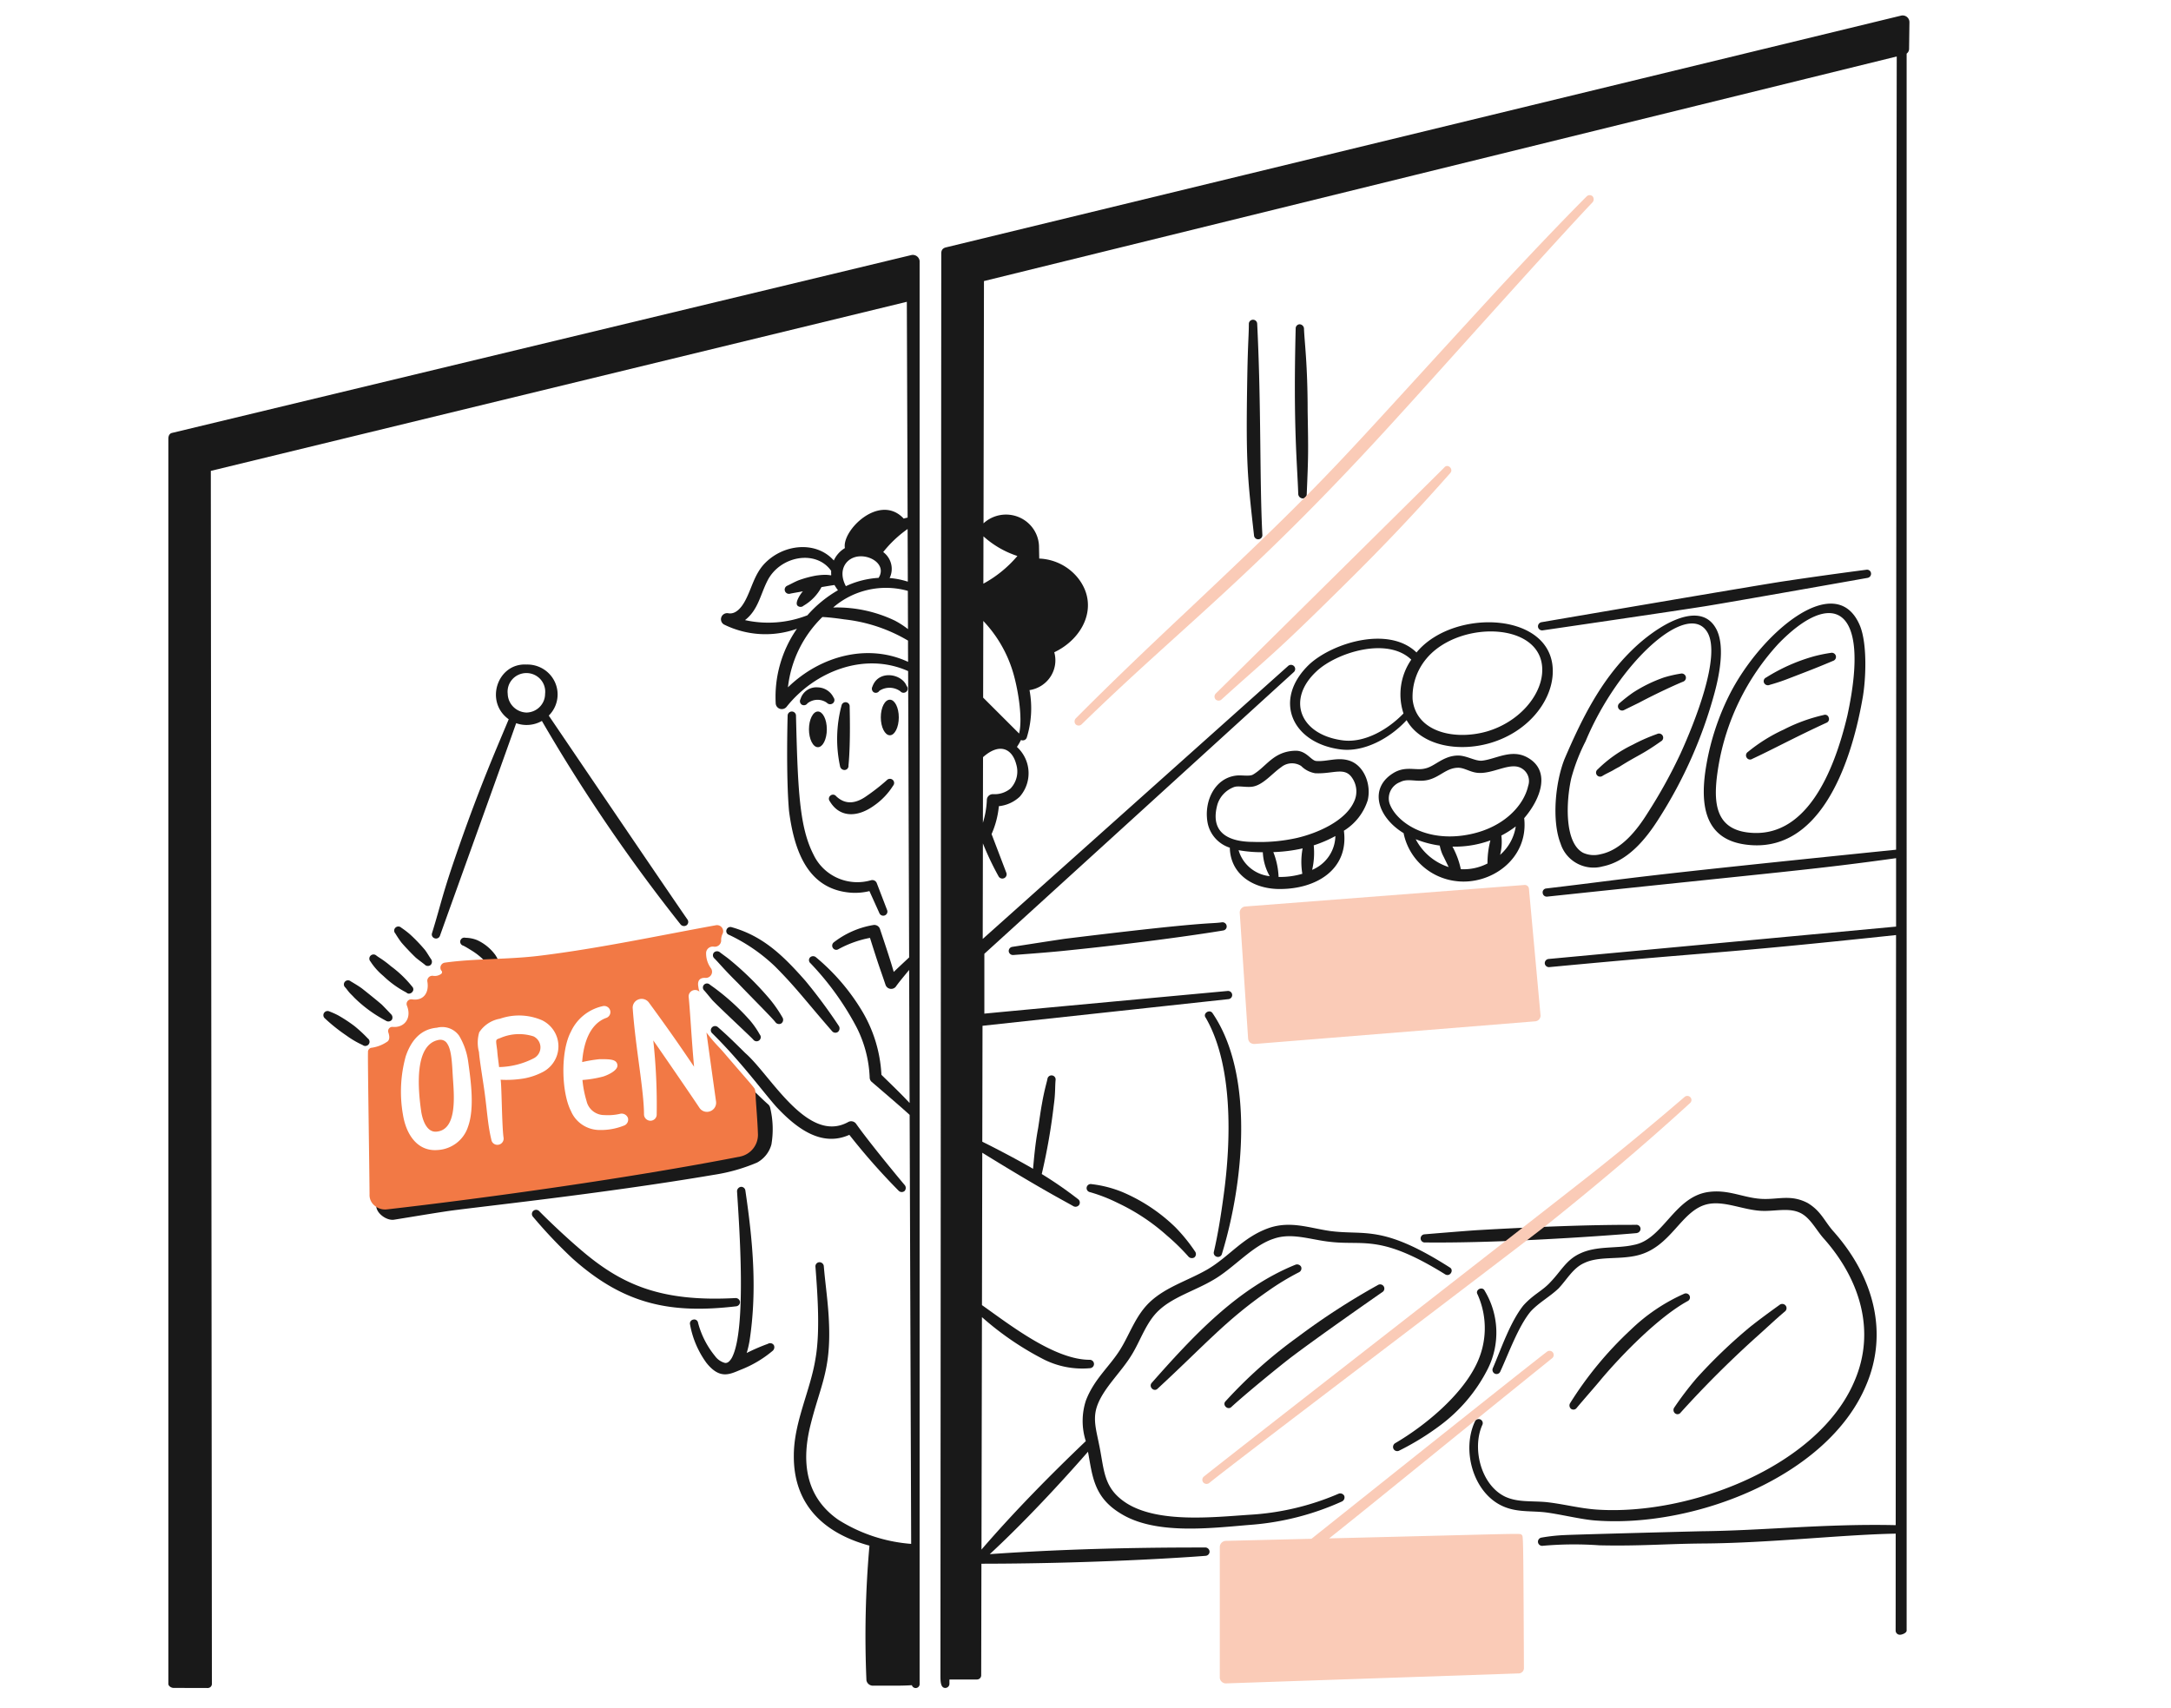 <?xml version="1.0" encoding="UTF-8" standalone="no"?>
<svg
   viewBox="0 0 600 472"
   id="Shop-Open-5--Streamline-Brooklyn"
   version="1.1"
   sodipodi:docname="seo-local-intro.svg"
   width="600"
   height="472"
   inkscape:version="1.3.2 (091e20e, 2023-11-25, custom)"
   xmlns:inkscape="http://www.inkscape.org/namespaces/inkscape"
   xmlns:sodipodi="http://sodipodi.sourceforge.net/DTD/sodipodi-0.dtd"
   xmlns="http://www.w3.org/2000/svg"
   xmlns:svg="http://www.w3.org/2000/svg">
  <defs
     id="defs52" />
  <sodipodi:namedview
     id="namedview52"
     pagecolor="#ffffff"
     bordercolor="#000000"
     borderopacity="0.25"
     inkscape:showpageshadow="2"
     inkscape:pageopacity="0.0"
     inkscape:pagecheckerboard="0"
     inkscape:deskcolor="#d1d1d1"
     inkscape:zoom="0.92125"
     inkscape:cx="155.22388"
     inkscape:cy="397.82904"
     inkscape:window-width="1920"
     inkscape:window-height="1009"
     inkscape:window-x="1912"
     inkscape:window-y="-8"
     inkscape:window-maximized="1"
     inkscape:current-layer="Shop-Open-5--Streamline-Brooklyn" />
  <desc
     id="desc1">Shop Open 5 Streamline Illustration: https://streamlinehq.com</desc>
  <path
     d="m 393.863,343.406 c 25.209,0.291 60.853,-2.732 58.461,-2.602 a 1.201,1.188 0 0 0 1.072,-1.188 1.148,1.136 0 0 0 -1.234,-1.093 c -1.498,0.075 -13.712,-0.251 -43.814,1.479 -2.76,0.16 -14.68,1.156 -14.68,1.156 a 1.144,1.132 0 1 0 0.195,2.256 z"
     fill="#191919"
     stroke-width="1"
     id="path1" />
  <path
     d="m 212.883,306.31 a 1.923,1.903 0 0 0 -0.684,-1.158 c -1.774,-1.552 -3.274,-3.191 -5.294,-4.883 a 1.718,1.7 0 0 0 -2.564,0.481 36.541,36.149 0 0 1 -5.945,8.451 c -6.634,6.643 -18.671,8.338 -27.875,10.571 -42.62,10.494 -57.049,6.558 -62.911,8.899 a 5.129,5.074 0 0 0 -3.606,4.435 c -0.231,2.046 2.744,4.344 4.898,4.011 4.288,-0.682 9.341,-1.542 14.523,-2.329 7.361,-1.101 42.179,-4.7 73.957,-10.09 a 49.001,48.475 0 0 0 11.854,-3.374 8.167,8.08 0 0 0 3.963,-5.014 25.847,25.57 0 0 0 -0.317,-10 z"
     fill="#191919"
     stroke-width="1"
     id="path2" />
  <path
     d="m 232.578,194.99 a 36.536,36.144 0 0 0 -0.423,16.741 1.267,1.253 0 0 0 1.234,1.09 1.12,1.108 0 0 0 1.105,-1.221 c 0.626,-6.385 0.324,-16.044 0.324,-16.295 a 1.133,1.121 0 0 0 -2.24,-0.316 z"
     fill="#191919"
     stroke-width="1"
     id="path3" />
  <path
     d="m 229.337,221.473 c 2.734,4.583 7.633,4.482 12.181,1.221 a 19.112,18.907 0 0 0 5.294,-5.515 1.161,1.148 0 0 0 -1.721,-1.542 56.071,55.469 0 0 1 -5.491,4.304 c -2.932,2.128 -5.879,2.637 -8.509,0.13 a 1.087,1.075 0 0 0 -1.558,-0.193 1.118,1.106 0 0 0 -0.195,1.594 z"
     fill="#191919"
     stroke-width="1"
     id="path4" />
  <path
     d="m 89.784,281.467 a 47.742,47.229 0 0 0 5.975,4.763 25.341,25.069 0 0 0 4.45,2.602 1.171,1.158 0 1 0 1.429,-1.833 38.305,37.894 0 0 0 -3.639,-3.374 40.337,39.904 0 0 0 -4.579,-3.008 22.619,22.376 0 0 0 -2.369,-1.06 1.163,1.151 0 0 0 -1.267,1.91 z"
     fill="#191919"
     stroke-width="1"
     id="path5" />
  <path
     d="m 95.432,272.931 c 0.421,0.484 0.715,0.933 1.135,1.414 0.421,0.481 0.877,0.867 1.267,1.319 a 36.675,36.282 0 0 0 8.77,6.425 1.232,1.218 0 0 0 1.688,-0.223 1.287,1.273 0 0 0 -0.253,-1.574 c -0.846,-0.9 -1.657,-1.755 -2.501,-2.605 -1.295,-1.143 -5.068,-4.146 -5.522,-4.497 -1.014,-0.752 -2.833,-1.802 -3.086,-1.96 a 1.141,1.128 0 0 0 -1.498,1.702 z"
     fill="#191919"
     stroke-width="1"
     id="path6" />
  <path
     d="m 102.38,265.741 a 17.959,17.766 0 0 0 3.573,4.011 27.588,27.292 0 0 0 6.399,4.595 c 0.864,0.925 2.679,-0.564 1.493,-1.737 a 31.045,30.711 0 0 0 -5.813,-5.558 28.128,27.826 0 0 0 -2.663,-2.023 c -0.487,-0.323 -0.91,-0.579 -1.33,-0.9 a 1.161,1.148 0 0 0 -1.657,1.607 z"
     fill="#191919"
     stroke-width="1"
     id="path7" />
  <path
     d="m 109.258,257.998 a 29.251,28.937 0 0 0 1.655,2.474 c 0.955,1.133 2.841,3.124 4.054,4.262 0.811,0.674 1.591,1.221 2.402,1.863 a 1.178,1.166 0 0 0 1.657,0.098 1.267,1.253 0 0 0 0.096,-1.607 c -0.616,-0.9 -1.072,-1.735 -1.655,-2.507 a 45.106,44.622 0 0 0 -4.158,-4.337 24.058,23.8 0 0 0 -2.405,-1.833 1.15,1.137 0 0 0 -1.647,1.587 z"
     fill="#191919"
     stroke-width="1"
     id="path8" />
  <path
     d="m 128.066,261.385 c 0.826,0.409 1.819,1.06 2.306,1.349 a 18.511,18.313 0 0 1 3.963,3.279 21.692,21.459 0 0 1 1.916,1.928 1.178,1.166 0 0 0 2.078,-1.093 14.239,14.086 0 0 0 -1.429,-2.893 12.924,12.785 0 0 0 -5.033,-4.111 8.783,8.689 0 0 0 -3.216,-0.644 1.143,1.131 0 1 0 -0.585,2.186 z"
     fill="#191919"
     stroke-width="1"
     id="path9" />
  <path
     d="m 201.528,258.406 a 47.995,47.48 0 0 1 12.698,8.739 c 5.849,5.881 7.856,8.797 15.711,17.834 a 1.188,1.176 0 0 0 1.655,0.223 1.3,1.286 0 0 0 0.253,-1.607 147.804,146.217 0 0 0 -9.224,-12.467 c -6.049,-6.864 -11.603,-12.366 -20.364,-14.843 a 1.13,1.118 0 0 0 -1.462,0.674 1.11,1.098 0 0 0 0.732,1.446 z"
     fill="#191919"
     stroke-width="1"
     id="path10" />
  <path
     d="m 197.408,264.867 c 1.774,1.81 2.423,2.785 6.69,7.019 3.317,3.48 9.295,9.428 10.2,10.634 a 1.234,1.221 0 0 0 1.624,0.353 1.249,1.236 0 0 0 0.357,-1.607 36.617,36.224 0 0 0 -3.477,-5.044 86.006,85.083 0 0 0 -11.431,-11.213 c -0.91,-0.707 -1.754,-1.286 -2.405,-1.8 a 1.234,1.221 0 0 0 -1.655,0.065 1.166,1.153 0 0 0 0.096,1.592 z"
     fill="#191919"
     stroke-width="1"
     id="path11" />
  <path
     d="m 194.643,273.781 c 0.682,0.77 1.427,1.702 2.24,2.667 2.01,2.111 10.423,9.937 11.269,10.86 a 1.148,1.136 0 1 0 1.819,-1.381 24.134,23.875 0 0 0 -2.727,-3.921 63.481,62.799 0 0 0 -9.224,-8.523 c -0.618,-0.481 -1.3,-0.93 -1.885,-1.381 a 1.123,1.111 0 0 0 -1.558,0.065 1.135,1.123 0 0 0 0.066,1.614 z"
     fill="#191919"
     stroke-width="1"
     id="path12" />
  <path
     d="m 234.734,313.66 c -7.645,3.419 -14.52,-1.68 -20.202,-7.771 -4.054,-4.585 -9.574,-12.266 -17.738,-20.341 a 1.133,1.121 0 0 1 0,-1.604 1.158,1.146 0 0 1 1.591,-0.065 c 2.775,2.409 4.764,4.392 7.602,7.197 6.943,6.016 17.176,25.244 28.419,19.052 a 1.672,1.655 0 0 1 2.174,0.451 c 3.218,4.595 11.15,14.256 13.481,16.996 a 1.267,1.253 0 0 1 -0.066,1.607 1.191,1.178 0 0 1 -1.69,-0.128 181.568,179.619 0 0 1 -13.572,-15.395 z"
     fill="#191919"
     stroke-width="1"
     id="path13" />
  <path
     d="m 189.998,254.15 c -3.094,-4.387 -32.226,-47.339 -38.335,-56.362 a 8.362,8.273 0 0 0 -6.15,-14.114 c -8.048,-0.456 -11.657,10.303 -4.919,15.129 -3.155,7.603 -7.653,17.741 -13.704,35.048 -4.815,13.743 -4.767,15.234 -7.503,24.098 a 1.123,1.111 0 0 0 0.715,1.381 1.143,1.131 0 0 0 1.495,-0.707 c 1.295,-3.685 18.846,-52.376 21.055,-58.738 a 8.499,8.408 0 0 0 7.111,-0.622 474.046,468.957 0 0 0 38.35,56.266 1.234,1.221 0 0 0 1.657,0.193 1.178,1.166 0 0 0 0.228,-1.574 z m -39.351,-62.378 a 5.235,5.179 0 0 1 -5.134,5.172 5.375,5.317 0 0 1 -5.195,-5.172 5.2,5.144 0 1 1 10.329,0 z"
     fill="#191919"
     stroke-width="1"
     id="path14" />
  <path
     d="m 240.284,246.293 a 16.454,16.277 0 0 1 -5.033,0.449 c -11.733,-0.852 -15.683,-11.013 -17.183,-22.562 -0.874,-9.727 -0.388,-26.598 -0.388,-26.347 a 1.153,1.141 0 0 1 2.306,-0.065 c 0.507,20.935 0.988,30.942 4.87,38.493 a 13.372,13.229 0 0 0 15.851,7.037 1.318,1.304 0 0 1 1.624,0.835 l 2.825,7.358 a 1.153,1.141 0 1 1 -2.144,0.835 z"
     fill="#191919"
     stroke-width="1"
     id="path15" />
  <path
     d="m 245.932,193.391 c 1.366,0 2.468,2.183 2.468,4.883 0,2.7 -1.102,4.949 -2.468,4.949 -1.366,0 -2.501,-2.219 -2.501,-4.949 0,-2.73 1.11,-4.883 2.501,-4.883 z"
     fill="#191919"
     stroke-width="1"
     id="path16" />
  <path
     d="m 226.042,196.655 c 1.363,0 2.468,2.183 2.468,4.916 0,2.732 -1.105,4.949 -2.468,4.949 -1.363,0 -2.468,-2.256 -2.468,-4.949 0,-2.692 1.105,-4.916 2.468,-4.916 z"
     fill="#191919"
     stroke-width="1"
     id="path17" />
  <path
     d="m 147.449,286.446 a 12.891,12.752 0 0 0 -9.178,0.454 c -1.386,0.534 -1.285,0.191 -0.857,3.434 0.099,1.542 0.357,3.086 0.519,4.595 a 21.651,21.419 0 0 0 9.614,-2.442 3.431,3.394 0 0 0 -0.099,-6.042 z"
     fill="#38a1ff"
     stroke-width="1"
     id="path18"
     style="fill:#f27945;fill-opacity:1" />
  <path
     d="m 123.616,288.489 a 2.156,2.133 0 0 0 -2.144,-1.09 h -0.063 a 0.405,0.401 0 0 0 -0.162,0.03 c -6.73,1.253 -5.8,13.241 -4.815,19.922 0.411,2.507 1.612,5.628 4.156,5.43 5.514,-0.414 5.01,-8.912 4.612,-14.362 -0.253,-3.597 -0.266,-8.002 -1.584,-9.93 z"
     fill="#38a1ff"
     stroke-width="1"
     id="path19"
     style="fill:#f27945;fill-opacity:1" />
  <path
     d="m 208.846,303.144 c -0.099,-2.101 -0.182,-2.111 -0.588,-2.637 -0.76,-1.003 -2.805,-3.259 -8.236,-9.604 -1.574,-1.84 -2.24,-2.224 -4.779,-5.515 1.11,8.092 2.516,18.115 2.651,19.077 a 2.534,2.507 0 0 1 -1.594,2.665 2.463,2.437 0 0 1 -2.988,-0.93 c -2.468,-3.728 -10.848,-15.906 -12.764,-18.636 a 168.654,166.844 0 0 1 0.943,20.499 1.738,1.72 0 0 1 -1.754,1.702 1.804,1.785 0 0 1 -1.754,-1.702 c 0,-6.646 -2.354,-18.551 -3.119,-29.33 a 2.443,2.417 0 0 1 1.624,-2.507 2.476,2.449 0 0 1 2.891,0.933 c 6.419,8.756 9.477,13.321 12.44,17.673 -0.682,-7.36 -1.138,-16.194 -1.495,-19.303 a 1.789,1.77 0 0 1 2.995,-1.434 5.828,5.766 0 0 1 -0.312,-1.339 c -0.312,-1.602 0.284,-2.587 1.982,-2.474 a 1.716,1.697 0 0 0 1.493,-2.665 7.075,6.999 0 0 1 -1.33,-4.369 1.852,1.833 0 0 1 2.045,-1.607 1.774,1.755 0 0 0 2.111,-1.607 3.948,3.906 0 0 1 0.423,-1.993 1.703,1.685 0 0 0 -1.852,-2.314 c -15.402,2.785 -32.319,6.423 -48.621,8.418 -8.821,1.103 -18.068,0.752 -26.339,1.928 a 1.424,1.409 0 0 0 -0.976,2.153 0.613,0.607 0 0 1 -0.096,1.003 2.945,2.913 0 0 1 -2.048,0.501 1.401,1.386 0 0 0 -1.688,1.574 c 0.542,3.081 -1.095,5.39 -4.224,4.916 a 1.292,1.278 0 0 0 -1.396,1.797 c 1.323,3.417 -0.71,6.064 -3.897,5.816 a 1.168,1.156 0 0 0 -1.234,1.607 c 0.324,1.093 0.324,1.8 -0.162,2.346 a 10.037,9.93 0 0 1 -4.675,1.83 1.176,1.163 0 0 0 -0.813,1.286 c -0.132,0.196 0.36,30.273 0.423,39.2 a 3.801,3.76 0 0 0 1.429,3.149 4.374,4.327 0 0 0 3.279,1.028 c 27.664,-3.159 67.507,-8.701 97.764,-14.62 a 6.208,6.142 0 0 0 4.87,-6.137 c -0.119,-3.795 -0.517,-8.032 -0.628,-10.378 z m -79.481,8.222 a 9.358,9.258 0 0 1 -8.38,6.49 c -5.575,0.471 -8.72,-4.219 -9.614,-9.734 a 37.504,37.101 0 0 1 0.76,-16.162 c 1.429,-4.242 4.054,-7.521 8.616,-7.904 a 5.697,5.635 0 0 1 6.14,2.216 19.236,19.03 0 0 1 2.501,7.132 c 0.722,5.237 1.814,12.823 -0.023,17.962 z m 20.488,-14.991 a 18.245,18.049 0 0 1 -4.873,1.67 29.088,28.776 0 0 1 -6.624,0.386 c 0.296,1.314 0.342,12.855 0.811,16.001 a 1.726,1.707 0 0 1 -1.396,1.96 1.675,1.657 0 0 1 -1.982,-1.414 c -0.981,-4.031 -1.156,-7.904 -1.852,-12.98 -0.312,-2.477 -1.439,-9.117 -1.558,-11.213 a 10.291,10.18 0 0 1 0.066,-5.462 8.593,8.501 0 0 1 5.75,-3.76 15.84,15.67 0 0 1 11.657,0.451 8.122,8.034 0 0 1 0.003,14.362 z m 22.505,14.763 a 16.93,16.748 0 0 1 -6.464,1.188 8.616,8.523 0 0 1 -8.109,-5.264 c -2.575,-5.014 -2.965,-16.33 0,-21.912 a 12.67,12.534 0 0 1 8.704,-7.037 1.717,1.699 0 1 1 0.973,3.259 c -4.64,1.755 -6.241,7.312 -6.571,12.178 a 39.468,39.044 0 0 1 4.863,-0.805 c 2.907,0 4.609,0.03 4.873,1.542 0.317,1.755 -3.454,3.144 -3.996,3.279 a 30.872,30.541 0 0 1 -5.656,0.933 29.395,29.079 0 0 0 1.13,5.813 5.02,4.966 0 0 0 4.969,3.888 14.715,14.557 0 0 0 4.189,-0.321 1.847,1.827 0 0 1 2.281,1.123 1.774,1.755 0 0 1 -1.186,2.136 z"
     fill="#38a1ff"
     stroke-width="1"
     id="path20"
     style="fill:#f27945;fill-opacity:1" />
  <path
     d="m 147.286,336.284 a 133.743,132.307 0 0 0 10.914,11.532 c 14.335,12.828 27.216,15.347 45.243,13.239 a 1.196,1.183 0 0 0 1.072,-1.253 1.216,1.203 0 0 0 -1.234,-1.028 c -20.693,1.131 -31.557,-3.698 -42.841,-13.399 -4.419,-3.76 -9.356,-8.511 -11.431,-10.634 a 1.163,1.15 0 0 0 -1.723,1.544 z"
     fill="#191919"
     stroke-width="1"
     id="path21" />
  <path
     d="m 345.143,89.532 c 0,3.071 -0.253,4.981 -0.421,14.038 -0.433,24.552 0,27.846 1.85,44.404 a 1.156,1.143 0 1 0 2.306,-0.16 c -0.78,-14.913 -0.286,-35.515 -1.429,-58.317 a 1.153,1.141 0 0 0 -2.306,0.035 z"
     fill="#191919"
     stroke-width="1"
     id="path22" />
  <path
     d="m 358.087,90.788 c -0.687,27.212 0.405,36.833 0.715,45.818 a 1.295,1.281 0 0 0 1.267,1.156 1.12,1.108 0 0 0 1.072,-1.156 c 0.454,-10.729 0.456,-11.429 0.253,-22.94 0,-13.073 -0.874,-19.004 -1.014,-22.943 a 1.267,1.253 0 0 0 -1.267,-1.093 1.158,1.146 0 0 0 -1.026,1.158 z"
     fill="#191919"
     stroke-width="1"
     id="path23" />
  <path
     d="m 298.932,200.2 c 28.252,-27.543 47.473,-40.907 88.375,-86.078 7.113,-7.744 41.997,-46.848 52.845,-58.222 a 1.325,1.311 0 0 0 0,-1.639 1.178,1.166 0 0 0 -1.657,0.033 c -7.957,8.002 -15.655,16.162 -23.351,24.419 -48.299,52.468 -45.137,50.588 -86.918,89.996 -10.423,9.794 -20.84,19.699 -30.951,29.884 a 1.267,1.253 0 0 0 0,1.607 1.178,1.166 0 0 0 1.657,0 z"
     fill="#38a1ff"
     stroke-width="1"
     id="path24"
     style="fill:#facbb7;fill-opacity:1" />
  <path
     d="m 337.597,193.328 c 13.134,-11.872 14.335,-12.284 32.575,-30.333 13.712,-13.482 22.252,-22.782 30.627,-32.228 1.014,-1.151 -0.71,-2.702 -1.622,-1.574 -5.263,5.264 -60.511,59.891 -63.141,62.463 a 1.209,1.196 0 0 0 -0.096,1.637 1.178,1.166 0 0 0 1.657,0.035 z"
     fill="#38a1ff"
     stroke-width="1"
     id="path25"
     style="fill:#facbb7;fill-opacity:1" />
  <path
     d="m 334.201,409.885 c 7.303,-5.981 84.891,-64.647 94.191,-72.037 13.278,-10.639 26.428,-21.739 38.682,-32.965 a 1.141,1.128 0 0 0 -1.495,-1.705 q -11.548,9.932 -23.45,19.441 c -5.197,4.239 -102.016,79.522 -109.421,85.499 a 1.173,1.161 0 0 0 -0.165,1.607 1.196,1.183 0 0 0 1.657,0.16 z"
     fill="#38a1ff"
     stroke-width="1"
     id="path26"
     style="fill:#facbb7;fill-opacity:1" />
  <path
     d="m 422.554,245.634 a 1.156,1.143 0 0 0 -1.297,-1.028 l -77.106,5.944 a 1.69,1.672 0 0 0 -1.52,1.755 l 2.306,34.67 a 1.832,1.812 0 0 0 0.507,1.156 1.941,1.92 0 0 0 1.267,0.419 l 77.623,-6.267 a 1.612,1.594 0 0 0 1.429,-1.607 z"
     fill="#38a1ff"
     stroke-width="1"
     id="path27"
     style="fill:#facbb7;fill-opacity:1" />
  <path
     d="m 280.058,263.959 c 0.253,-0.028 9.232,-0.657 14.551,-1.221 26.433,-2.692 43.771,-5.598 43.426,-5.56 a 1.115,1.103 0 0 0 0.973,-1.253 1.156,1.143 0 0 0 -1.33,-1.003 c -3.644,0.516 -2.957,-0.409 -43.459,4.562 -2.663,0.386 -14.419,2.216 -14.419,2.216 a 1.168,1.156 0 0 0 -1.014,1.253 1.183,1.171 0 0 0 1.272,1.005 z"
     fill="#191919"
     stroke-width="1"
     id="path28" />
  <path
     d="m 426.405,174.219 c 0,0 37.19,-5.43 44.985,-6.683 7.795,-1.253 44.724,-7.809 44.724,-7.809 a 1.168,1.156 0 0 0 0.976,-1.316 1.1,1.088 0 0 0 -1.3,-0.933 c 0,0 -9.614,1.221 -22.553,3.149 -6.842,1.003 -67.201,11.341 -67.201,11.341 a 1.196,1.183 0 0 0 -0.973,1.319 1.158,1.146 0 0 0 1.343,0.933 z"
     fill="#191919"
     stroke-width="1"
     id="path29" />
  <path
     d="m 429.145,373.787 a 1.128,1.116 0 0 0 -1.591,-0.191 c -3.647,2.722 -42.319,33.549 -65.1,51.714 l -23.683,0.574 a 1.736,1.717 0 0 0 -1.655,1.672 v 36.016 a 1.685,1.667 0 0 0 1.819,1.705 l 80.836,-2.758 a 1.465,1.449 0 0 0 1.396,-1.477 c -0.172,-38.367 -0.193,-36.332 -0.616,-36.821 -0.628,-0.469 2.765,-0.379 -53.215,0.978 11.999,-9.526 29.725,-24.066 61.631,-49.799 a 1.166,1.153 0 0 0 0.177,-1.614 z"
     fill="#38a1ff"
     stroke-width="1"
     id="path30"
     style="fill:#facbb7;fill-opacity:1" />
  <path
     d="m 301.248,329.503 a 44.156,43.682 0 0 1 7.602,2.958 56.276,55.672 0 0 1 13.684,9.06 59.155,58.52 0 0 1 5.912,5.783 1.267,1.253 0 0 0 1.655,0.226 1.216,1.203 0 0 0 0.165,-1.639 46.84,46.337 0 0 0 -5.458,-6.716 47.724,47.212 0 0 0 -14.614,-9.702 32.233,31.887 0 0 0 -8.509,-2.186 1.141,1.129 0 1 0 -0.436,2.216 z"
     fill="#191919"
     stroke-width="1"
     id="path31" />
  <path
     d="m 333.233,281.309 c 7.579,13.091 7.017,33.938 4.969,48.901 -0.76,5.688 -1.624,11.085 -2.729,15.778 a 1.145,1.133 0 0 0 0.846,1.381 1.115,1.103 0 0 0 1.396,-0.837 c 6.018,-19.621 9.004,-49.428 -2.567,-66.444 -0.788,-1.311 -2.863,0.01 -1.916,1.221 z"
     fill="#191919"
     stroke-width="1"
     id="path32" />
  <path
     d="m 213.879,371.811 a 1.196,1.183 0 0 0 -1.655,-0.386 54.183,53.602 0 0 0 -5.859,2.529 27.771,27.473 0 0 0 0.803,-3.444 c 2.063,-13.657 0.996,-26.793 -1.168,-41.448 a 1.176,1.163 0 0 0 -1.234,-1.03 1.267,1.253 0 0 0 -1.072,1.221 c 0.593,9.406 2.739,38.563 -1.495,46.141 -0.552,0.867 -1.072,1.381 -1.819,1.316 a 4.977,4.923 0 0 1 -2.787,-1.928 24.489,24.226 0 0 1 -4.675,-9.188 1.052,1.04 0 0 0 -1.3,-0.87 1.105,1.093 0 0 0 -0.91,1.351 26.182,25.901 0 0 0 4.546,10.634 c 3.761,4.688 6.492,3.086 9.536,1.848 a 31.103,30.769 0 0 0 8.674,-5.139 1.33,1.316 0 0 0 0.416,-1.607 z"
     fill="#191919"
     stroke-width="1"
     id="path33" />
  <path
     d="M 251.91,70.488 47.581,119.647 c -0.778,0.16 -1.054,0.867 -1.054,1.639 v 344.116 c 0,0.612 0.796,1.126 1.444,1.126 0.428,0 7.653,0.025 9.452,0.025 a 1.145,1.133 0 0 0 1.138,-1.188 c 0,0 -0.294,-325.866 -0.294,-335.216 L 250.623,83.415 c 0.043,11.574 0.119,32.84 0.215,59.646 a 9.774,9.669 0 0 0 -1.08,0.276 c -6.652,-7.134 -17.161,3.279 -16.251,8.15 a 7.726,7.643 0 0 0 -3.066,3.427 c -4.835,-5.457 -13.98,-4.675 -19.299,1.025 -2.699,2.988 -3.368,6.616 -5.131,9.96 -0.993,1.903 -2.618,3.993 -4.744,3.6 a 1.71,1.692 0 0 0 -1.234,3.083 25.614,25.339 0 0 0 20.212,1.203 33.629,33.268 0 0 0 -5.859,20.684 1.688,1.67 0 0 0 3.021,0.867 c 7.704,-9.684 21.425,-15.272 33.571,-9.849 0.089,24.848 0.185,51.927 0.281,79.136 -4.399,4.111 -3.097,2.915 -4.257,4.011 -1.133,-3.986 -3.249,-10.165 -3.801,-11.857 a 1.647,1.629 0 0 0 -1.916,-1.093 24.243,23.983 0 0 0 -10.876,4.793 1.191,1.178 0 0 0 -0.195,1.574 1.095,1.083 0 0 0 1.52,0.288 29.507,29.19 0 0 1 8.704,-3.116 c 2.803,8.907 2.646,8.044 4.308,13.013 a 1.642,1.624 0 0 0 2.825,0.481 c 0.796,-1.158 2.187,-2.8 3.685,-4.628 0.043,12.314 0.086,24.635 0.129,36.771 -2.717,-2.915 -5.441,-5.472 -7.787,-7.794 a 38.723,38.307 0 0 0 -5.552,-17.962 58.59,57.961 0 0 0 -12.539,-14.522 1.199,1.186 0 0 0 -1.624,0.033 1.118,1.106 0 0 0 0.099,1.607 79.377,78.525 0 0 1 12.797,17.799 34.169,33.802 0 0 1 3.573,13.753 1.67,1.652 0 0 0 0.487,1.188 c 2.407,2.071 7.985,6.816 10.559,9.183 0.165,46.078 0.317,89.191 0.421,118.574 a 43.614,43.145 0 0 1 -20.158,-6.681 c -8.616,-6.016 -10.222,-15.131 -7.856,-25.382 2.762,-11.532 5.904,-15.563 5.294,-29.175 -0.195,-5.264 -1.014,-10.571 -1.429,-15.585 a 1.214,1.201 0 0 0 -1.234,-1.028 1.138,1.126 0 0 0 -1.072,1.221 c 0.588,7.648 1.338,18.084 0,25.512 -1.404,8.794 -5.975,17.475 -5.975,26.7 -0.119,13.845 8.616,21.576 20.903,24.903 a 289.483,286.375 0 0 0 -0.834,37.232 1.825,1.805 0 0 0 1.721,1.477 c 3.877,-0.055 7.473,0.093 10.838,-0.138 a 1.09,1.078 0 0 0 2.136,-0.374 V 72.127 a 1.898,1.878 0 0 0 -2.243,-1.639 z m -1.072,75.725 q 0.025,7.052 0.053,14.555 a 22.153,21.915 0 0 0 -5.025,-1.003 5.882,5.818 0 0 0 -1.774,-7.18 32.436,32.088 0 0 1 6.746,-6.372 z m -14.804,7.856 c 3.768,-1.326 9.232,1.792 6.784,5.645 a 24.58,24.316 0 0 0 -9.042,2.299 c -2.045,-3.833 -0.489,-6.979 2.258,-7.944 z m 14.867,9.245 q 0.015,5.194 0.038,10.571 a 24.096,23.838 0 0 0 -3.611,-2.341 36.833,36.437 0 0 0 -17.067,-3.635 22.135,21.897 0 0 1 20.64,-4.595 z m -45,8.08 c 3.626,-2.798 4.26,-7.099 6.203,-10.892 3.449,-6.824 13.408,-8.709 17.614,-2.712 -0.16,2.256 1.014,0.546 -4.194,1.299 a 28.979,28.668 0 0 0 -4.87,1.319 c -1.064,0.439 -1.982,0.963 -2.988,1.444 a 1.187,1.174 0 0 0 0.778,2.219 c 1.074,-0.226 2.45,-0.421 3.451,-0.647 -0.598,0.654 -2.281,3.086 -1.505,3.956 a 1.206,1.193 0 0 0 1.69,0.033 13.131,12.991 0 0 0 4.959,-5.142 c 1.052,-0.18 2.689,-0.449 3.586,-0.577 a 13.339,13.196 0 0 0 0.963,1.444 33.65,33.289 0 0 0 -8.454,6.926 29.395,29.079 0 0 1 -17.234,1.331 z m 11.864,18.578 a 32.585,32.236 0 0 1 9.52,-19.438 c 1.895,0.09 4.214,0.384 6.044,0.657 a 43.53,43.063 0 0 1 17.619,5.869 q 0,2.913 0.02,5.874 c -11.059,-5.149 -24.167,-1.747 -33.204,7.039 z"
     fill="#191919"
     stroke-width="1"
     id="path34" />
  <path
     d="m 408.358,357.776 a 23.194,22.945 0 0 1 -0.423,19.503 c -4.179,8.523 -14.084,16.776 -22.378,21.624 a 1.229,1.216 0 0 0 -0.421,1.574 1.148,1.136 0 0 0 1.591,0.449 72.727,71.947 0 0 0 11.269,-6.939 44.828,44.346 0 0 0 12.992,-15.262 22.832,22.587 0 0 0 -0.649,-21.945 c -0.621,-1.381 -2.775,-0.291 -1.982,0.995 z"
     fill="#191919"
     stroke-width="1"
     id="path35" />
  <path
     d="m 319.96,383.789 c 13.152,-12.163 18.823,-18.859 30.432,-26.926 a 70.571,69.813 0 0 1 8.575,-5.204 1.206,1.193 0 0 0 0.618,-1.542 1.267,1.253 0 0 0 -1.591,-0.546 c -15.815,6.418 -27.875,19.24 -39.691,32.644 -0.948,1.098 0.644,2.652 1.657,1.574 z"
     fill="#191919"
     stroke-width="1"
     id="path36" />
  <path
     d="m 340.356,388.84 c 4.158,-3.803 12.792,-10.84 16.046,-13.367 7.283,-5.563 23.848,-17.109 25.594,-18.315 a 1.168,1.156 0 1 0 -1.234,-1.96 193.455,191.378 0 0 0 -22.183,14.394 128.849,127.466 0 0 0 -19.811,17.641 c -1.13,1.04 0.575,2.687 1.589,1.607 z"
     fill="#191919"
     stroke-width="1"
     id="path37" />
  <path
     d="m 407.598,392.952 c -3.629,7.859 -0.53,19.21 7.209,23.103 3.994,2.006 7.939,1.482 12.115,1.928 4.181,0.501 10.23,2.028 14.13,2.281 27.254,2.033 64.026,-12.153 74.636,-37.272 6.259,-14.505 2.281,-30.01 -9.029,-42.702 -2.478,-2.808 -3.363,-5.54 -7.047,-7.771 -4.691,-2.482 -8.21,-0.91 -12.764,-1.156 -5.175,-0.288 -9.254,-2.758 -14.974,-1.863 -9.257,1.504 -12.303,13.136 -20.364,14.587 -4.668,1.088 -10.212,0.148 -14.908,2.409 -3.72,1.737 -5.139,4.763 -7.99,7.744 -2.281,2.562 -4.744,3.407 -7.602,6.585 -3.692,4.648 -6.175,12.126 -8.446,17.35 a 1.183,1.171 0 0 0 0.585,1.504 1.115,1.103 0 0 0 1.493,-0.612 c 2.314,-5.014 4.987,-12.487 8.38,-16.578 2.255,-2.454 5.273,-4.054 7.698,-6.362 2.324,-2.449 4.019,-5.668 7.113,-7.037 4.006,-1.92 9.348,-0.923 14.323,-2.023 9.949,-2.161 12.417,-13.006 20.202,-14.332 4.506,-0.752 9.414,1.662 14.355,1.928 3.935,0.206 7.873,-1.048 11.15,0.74 2.638,1.459 4.222,4.821 6.335,7.102 9.832,11.153 14.279,25.387 8.347,39.165 -9.989,23.705 -45.669,37.287 -71.227,35.57 -4.891,-0.338 -9.257,-1.574 -14.16,-2.088 -4.171,-0.343 -7.736,0.098 -11.173,-1.479 -6.708,-3.219 -9.201,-13.359 -6.335,-19.792 a 1.13,1.118 0 1 0 -2.048,-0.933 z"
     fill="#191919"
     stroke-width="1"
     id="path38" />
  <path
     d="m 435.764,389.121 c 2.027,-2.427 5.729,-6.621 6.723,-7.872 5.849,-6.941 15.965,-17.27 23.906,-21.624 a 1.133,1.121 0 1 0 -0.976,-2.023 50.884,50.338 0 0 0 -14.746,9.96 100.927,99.843 0 0 0 -16.725,20.243 1.242,1.228 0 0 0 0.228,1.574 1.105,1.093 0 0 0 1.589,-0.258 z"
     fill="#191919"
     stroke-width="1"
     id="path39" />
  <path
     d="m 464.497,390.41 a 287.616,284.528 0 0 1 21.286,-21.205 c 2.567,-2.281 5.002,-4.625 7.569,-6.769 a 1.178,1.166 0 0 0 -1.495,-1.8 c -2.727,1.96 -5.456,3.953 -8.215,6.137 a 143.618,142.076 0 0 0 -14.746,14.139 91.573,90.59 0 0 0 -6.203,8.16 1.206,1.193 0 0 0 0.253,1.574 1.067,1.055 0 0 0 1.551,-0.236 z"
     fill="#191919"
     stroke-width="1"
     id="path40" />
  <path
     d="m 474.218,173.657 c 2.435,4.312 1.267,11.765 -0.365,17.831 a 127.276,125.909 0 0 1 -15.458,34.86 c -3.685,5.818 -8.639,11.72 -15.427,13.111 a 9.551,9.448 0 0 1 -11.657,-6.267 c -2.483,-6.317 -1.487,-16.919 1.072,-23.389 4.721,-11.008 9.918,-21.559 18.547,-30.012 6.642,-6.578 18.699,-14.266 23.288,-6.134 z m -35.996,31.198 a 53.066,52.496 0 0 0 -3.961,10.218 c -1.371,5.949 -2.088,17.749 3.246,20.626 a 7.133,7.057 0 0 0 4.774,0.419 c 5.76,-1.141 10.096,-6.596 13.177,-11.567 a 141.304,139.787 0 0 0 9.039,-16.387 c 3.801,-8.358 11.307,-26.971 7.331,-33.479 -5.375,-8.799 -24.451,8.265 -33.607,30.17 z"
     fill="#191919"
     stroke-width="1"
     id="path41" />
  <path
     d="m 514.104,173.113 c 1.989,5.101 1.574,14.723 0.682,19.759 -3.434,19.704 -12.44,43.331 -32.436,40.548 -11.363,-1.554 -12.693,-11.14 -10.719,-22.233 a 70.809,70.049 0 0 1 6.236,-18.957 c 8.628,-17.28 29.73,-35.209 36.237,-19.117 z m -22.606,4.818 a 67.092,66.371 0 0 0 -16.565,33.802 c -1.493,9.025 -1.419,17.012 7.797,18.315 16.286,2.256 24.099,-16.515 27.834,-32.293 6.642,-30.666 -4.364,-34.976 -19.066,-19.824 z"
     fill="#191919"
     stroke-width="1"
     id="path42" />
  <path
     d="m 448.928,196.214 c 0.266,-0.138 3.801,-1.865 4.054,-1.99 5.476,-2.908 10.94,-5.332 12.179,-5.816 a 1.173,1.161 0 0 0 -0.682,-2.219 33.026,32.672 0 0 0 -4.612,1.06 39.23,38.809 0 0 0 -8.542,4.176 43.079,42.617 0 0 0 -3.735,2.925 1.156,1.143 0 0 0 1.333,1.863 z"
     fill="#191919"
     stroke-width="1"
     id="path43" />
  <path
     d="m 442.9,214.446 c 0.877,-0.546 1.916,-1.003 2.787,-1.479 0.585,-0.353 1.171,-0.674 1.852,-1.028 5.322,-3.357 6.099,-3.224 11.497,-7.037 a 1.156,1.143 0 0 0 -1.072,-2.026 48.872,48.347 0 0 0 -6.723,2.958 35.525,35.144 0 0 0 -9.68,6.811 1.129,1.117 0 1 0 1.338,1.8 z"
     fill="#191919"
     stroke-width="1"
     id="path44" />
  <path
     d="m 489.113,189.282 a 53.124,52.554 0 0 0 5.36,-1.797 c 4.901,-1.888 7.372,-2.81 12.115,-4.821 a 1.158,1.146 0 0 0 -0.585,-2.216 40.357,39.924 0 0 0 -4.708,0.963 49.822,49.287 0 0 0 -13.177,5.848 1.118,1.106 0 0 0 -0.585,1.477 1.176,1.163 0 0 0 1.581,0.546 z"
     fill="#191919"
     stroke-width="1"
     id="path45" />
  <path
     d="m 484.291,209.738 c 5.083,-2.334 12.087,-6.124 20.463,-9.96 a 1.115,1.103 0 0 0 0.649,-1.446 1.034,1.023 0 0 0 -1.396,-0.707 46.155,45.66 0 0 0 -11.01,4.011 45.519,45.031 0 0 0 -9.939,6.197 1.153,1.141 0 0 0 -0.324,1.574 1.087,1.075 0 0 0 1.558,0.331 z"
     fill="#191919"
     stroke-width="1"
     id="path46" />
  <path
     d="M 525.444,4.309 261.833,68.277 c -0.385,0.118 -1.695,0.18 -1.695,1.74 0,0 -0.228,393.039 -0.228,393.09 0,1.68 0.053,3.432 1.348,3.432 a 1.171,1.158 0 0 0 1.138,-1.126 v -1.198 c 1.361,0 3.667,-0.015 7.64,-0.015 a 1.166,1.153 0 0 0 1.138,-1.188 c 0,0 0.023,-11.614 0.061,-30.809 35.036,-0.035 62.176,-2.183 61.912,-2.183 a 1.166,1.153 0 0 0 1.138,-1.188 1.214,1.201 0 0 0 -1.234,-1.126 c -1.541,0.073 -29.499,-0.276 -59.505,1.85 11.467,-10.609 22.789,-23.314 27.142,-28.307 1.224,6.575 1.52,12.517 8.983,17.047 9.475,5.936 24.484,4.116 35.629,3.181 a 74.316,73.518 0 0 0 25.594,-6.49 1.267,1.253 0 0 0 0.618,-1.542 1.242,1.228 0 0 0 -1.591,-0.579 71.967,71.195 0 0 1 -24.783,5.816 c -10.278,0.712 -25.019,2.256 -33.703,-3.149 -6.627,-4.227 -6.168,-9.107 -7.698,-16.355 -0.824,-4.139 -1.809,-7.185 -0.421,-10.86 1.804,-4.781 6.523,-9.065 9.353,-13.687 2.509,-3.968 4.087,-9.275 7.698,-12.534 3.849,-3.595 9.949,-5.405 14.746,-8.225 5.679,-3.169 10.96,-9.604 16.92,-11.501 4.934,-1.737 10.179,0.273 15.331,0.835 9.579,1.183 13.909,-2.256 32.058,9.025 1.335,0.78 2.506,-1.226 1.234,-1.928 -18.699,-11.925 -23.354,-8.789 -33.001,-10.055 -5.628,-0.797 -10.772,-2.833 -16.694,-0.933 -7.508,2.549 -11.18,8.037 -17.472,11.664 -5.225,2.966 -11.046,4.68 -15.427,8.641 -4.108,3.715 -5.686,8.849 -8.38,13.239 -2.965,4.828 -7.273,8.212 -9.581,14.267 a 18.625,18.425 0 0 0 -0.018,11.193 c -9.465,9.025 -19.664,19.33 -28.83,29.974 0.035,-17.019 0.079,-39.24 0.127,-64.248 a 82.481,81.596 0 0 0 16.613,11.439 23.43,23.178 0 0 0 13.316,2.667 1.173,1.161 0 0 0 -0.162,-2.314 c -9.678,0 -21.879,-9.539 -29.76,-15.114 0.025,-13.402 0.056,-27.56 0.084,-42.115 16.218,10.027 22.632,13.306 25.113,14.733 a 1.214,1.201 0 0 0 1.657,-0.321 1.196,1.183 0 0 0 -0.327,-1.607 110.3,109.116 0 0 0 -10.004,-6.921 171.163,169.325 0 0 0 3.332,-19.085 c 0.454,-3.236 0.312,-4.798 0.487,-6.876 a 1.135,1.123 0 0 0 -2.243,-0.353 c -0.167,0.928 -0.851,3.038 -1.493,6.748 -0.423,2.256 -0.715,4.53 -1.072,6.811 -0.808,4.302 -1.105,7.997 -1.419,11.311 -4.338,-2.559 -11.274,-6.144 -14.026,-7.488 0.023,-10.529 0.043,-21.258 0.063,-32.04 l 67.994,-7.368 a 1.147,1.135 0 0 0 -0.253,-2.256 c 0,0 -63.204,5.846 -67.234,6.267 v -16.545 c 2.787,-2.507 85.55,-77.883 85.55,-77.883 a 1.161,1.148 0 0 0 -1.591,-1.672 l -84.412,75.456 c 0.018,-8.859 0.033,-17.686 0.051,-26.41 a 82.686,81.799 0 0 0 4.308,9.062 1.186,1.173 0 0 0 2.144,-1.003 l -4.054,-10.634 a 25.206,24.936 0 0 0 2.012,-7.711 9.883,9.777 0 0 0 5.783,-2.635 9.999,9.892 0 0 0 -0.791,-13.74 15.982,15.811 0 0 0 1.12,-1.923 1.171,1.158 0 0 0 1.586,-0.614 27.89,27.59 0 0 0 0.775,-13.166 8.426,8.335 0 0 0 6.842,-10.464 c 7.924,-3.738 12.417,-12.685 6.789,-20.21 a 14.399,14.244 0 0 0 -10.945,-5.686 c 0,-0.251 -0.066,-3.259 -0.066,-3.51 a 9.123,9.025 0 0 0 -15.331,-6.23 c 0.071,-37.941 0.122,-64.389 0.122,-66.961 l 252.265,-62.077 c -0.051,27.859 -0.119,124.252 -0.18,219.247 -78.148,7.972 -69.372,7.473 -96.692,10.714 a 1.08,1.068 0 0 0 -0.976,1.253 1.125,1.113 0 0 0 1.201,1.003 c 66.2,-7.019 73.379,-7.428 96.464,-10.632 v 18.914 l -96.076,8.952 a 1.178,1.166 0 0 0 -1.014,1.221 1.158,1.146 0 0 0 1.234,1.028 c 49.726,-4.695 43.821,-3.344 95.846,-8.862 -0.041,65.807 -0.076,128.1 -0.094,163.098 -19.233,-0.441 -36.774,1.504 -53.357,1.677 -1.885,0.033 -34.884,0.9 -38.034,1.06 a 48.654,48.132 0 0 0 -6.528,0.707 1.16,1.147 0 0 0 0.421,2.256 97.08,96.038 0 0 1 15.622,-0.128 c 11.168,0.251 18.331,-0.416 28.582,-0.501 18.362,-0.11 38.264,-2.442 53.291,-2.725 0,16.869 -0.015,26.786 -0.015,26.786 a 1.166,1.153 0 0 0 1.171,1.158 c 0.649,0 1.868,-0.514 1.868,-1.158 V 14.82 a 1.652,1.634 0 0 0 0.677,-1.349 l 0.099,-7.358 a 1.88,1.86 0 0 0 -2.268,-1.805 z M 279.329,217.893 a 6.824,6.751 0 0 1 -4.873,1.607 1.655,1.637 0 0 0 -1.721,1.702 25.234,24.963 0 0 1 -1.09,6.214 q 0.015,-9.175 0.036,-18.142 c 4.561,-4.071 8.068,-2.387 9.186,2.005 a 6.931,6.856 0 0 1 -1.538,6.603 z m 2.329,-15.146 -9.946,-9.93 c 0.015,-7.255 0.028,-14.337 0.041,-21.188 a 35.629,35.246 0 0 1 8.041,13.622 c 1.373,4.282 2.955,12.893 1.865,17.485 z m -0.489,-49.069 a 32.783,32.431 0 0 1 -9.396,7.643 q 0.015,-6.723 0.025,-13.078 a 26.025,25.745 0 0 0 9.371,5.425 z"
     fill="#191919"
     stroke-width="1"
     id="path47" />
  <path
     d="m 391.483,180.338 c -7.635,-7.408 -23.03,-2.717 -29.545,3.211 -10.283,9.727 -5.033,21.81 8.542,23.582 6.48,0.86 13.717,-3.119 18.263,-8.082 4.024,7.077 14.33,8.937 23.28,6.267 10.075,-3.033 16.365,-10.977 17.052,-18.388 1.65,-17.821 -27.17,-19.27 -37.593,-6.591 z m -20.645,24.256 c -11.657,-1.655 -15.326,-11.308 -6.984,-19.052 5.405,-5.101 19.489,-9.661 26.182,-3.219 a 17.232,17.047 0 0 0 -2.154,14.873 c -4.397,4.565 -11.031,8.318 -17.044,7.398 z m 40.19,-2.452 c -8.851,2.565 -19.652,0.301 -20.625,-8.837 a 16.641,16.463 0 0 1 3.832,-11.281 c 9.123,-10.947 33.148,-10.185 31.957,4.119 -0.545,6.433 -6.495,13.417 -15.164,15.999 z"
     fill="#191919"
     stroke-width="1"
     id="path48" />
  <path
     d="m 373.018,210.267 c -3.271,-1.106 -6.241,0.298 -9.257,0.065 -1.493,-0.14 -2.737,-2.978 -5.909,-2.828 -5.985,0.216 -7.856,4.412 -11.563,6.588 -0.933,0.546 -2.995,0.123 -4.419,0.251 -6.176,0.577 -9.242,7.22 -8.109,13.146 a 9.123,9.025 0 0 0 6.125,6.811 c 0.152,7.152 6.13,11.281 13.443,11.416 10.43,0.138 19.484,-5.417 18.086,-16.107 a 15.503,15.337 0 0 0 6.589,-8.456 c 1.003,-4.297 -0.96,-9.498 -4.984,-10.887 z m -30.713,24.72 a 35.773,35.389 0 0 0 6.7,0.557 15.131,14.968 0 0 0 1.906,6.626 10.078,9.97 0 0 1 -8.603,-7.182 z m 11.059,7.393 a 21.463,21.233 0 0 0 -1.455,-6.866 42.119,41.666 0 0 0 8.096,-1.025 20.508,20.288 0 0 0 -0.079,7.019 21.319,21.09 0 0 1 -6.561,0.872 z m 9.277,-1.96 a 21.154,20.927 0 0 0 0.431,-6.769 34.428,34.058 0 0 0 5.988,-2.575 10.486,10.373 0 0 1 -6.416,9.346 z m 11.545,-18.776 c -2.405,5.297 -10.063,8.639 -15.752,9.96 a 46.566,46.066 0 0 1 -11.984,1.093 c -8.132,0 -11.948,-3.412 -9.972,-10.411 a 7.602,7.521 0 0 1 4.678,-4.788 c 1.216,-0.361 3.309,0.175 4.936,-0.063 2.957,-0.419 5.458,-3.637 7.957,-5.367 a 4.673,4.623 0 0 1 5.555,-0.353 7.095,7.019 0 0 0 3.897,2.005 c 5.068,0.233 8.203,-1.915 10.296,1.446 a 6.713,6.641 0 0 1 0.39,6.478 z"
     fill="#191919"
     stroke-width="1"
     id="path49" />
  <path
     d="m 422.146,209.372 c -4.389,-2.467 -8.71,0.439 -12.506,0.867 -1.923,0.211 -4.308,-1.456 -6.789,-1.414 -4.072,0.103 -6.297,3.008 -8.963,3.567 -2.488,0.669 -5.109,-0.692 -8.38,1.028 -7.445,4.176 -4.891,12.399 2.4,16.846 a 16.824,16.643 0 0 0 14.52,13.266 c 9.586,1.201 20.08,-6.149 18.813,-17.4 4.782,-5.563 7.311,-13.209 0.905,-16.761 z m -30.883,22.582 a 27.647,27.35 0 0 0 6.642,1.755 11.583,11.459 0 0 0 0.793,2.532 c 0.583,1.151 1.221,2.507 1.672,3.407 a 15.711,15.542 0 0 1 -9.107,-7.694 z m 12.465,8.288 a 23.144,22.895 0 0 0 -2.311,-6.24 28.381,28.077 0 0 0 10.483,-1.73 25.488,25.214 0 0 0 -0.801,6.39 14.333,14.179 0 0 1 -7.361,1.579 z m 10.856,-3.973 a 14.698,14.54 0 0 0 0.347,-5.33 26.59,26.304 0 0 0 3.978,-2.522 13.177,13.036 0 0 1 -4.316,7.851 z m 7.78,-19.152 c -1.201,5.653 -7.24,12.324 -18.093,13.815 -11.302,1.532 -18.752,-4.314 -20.272,-8.965 a 4.873,4.821 0 0 1 2.988,-5.816 c 2.21,-1.151 4.612,0.133 7.666,-0.579 3.294,-0.777 5.05,-3.312 8.281,-3.372 1.667,-0.033 3.231,1.131 5.197,1.381 4.308,0.552 9.092,-3.038 12.278,-1.286 a 4.123,4.079 0 0 1 1.966,4.813 z"
     fill="#191919"
     stroke-width="1"
     id="path50" />
  <path
     d="m 243.021,190.942 a 5.05,4.996 0 0 1 5.813,0.128 1.14,1.128 0 0 0 1.624,0.128 1.11,1.098 0 0 0 0.099,-1.604 c -1.267,-3.377 -7.772,-4.588 -9.452,0.193 a 1.211,1.198 0 0 0 0.357,1.542 1.14,1.128 0 0 0 1.558,-0.386 z"
     fill="#191919"
     stroke-width="1"
     id="path51" />
  <path
     d="m 223.159,194.396 a 4.435,4.387 0 0 1 5.36,-0.16 1.216,1.203 0 0 0 1.688,0.128 1.161,1.148 0 0 0 0.162,-1.572 4.964,4.911 0 0 0 -4.326,-2.805 4.561,4.512 0 0 0 -4.8,3.221 1.176,1.163 0 0 0 0.324,1.542 1.163,1.151 0 0 0 1.591,-0.353 z"
     fill="#191919"
     stroke-width="1"
     id="path52" />
</svg>
